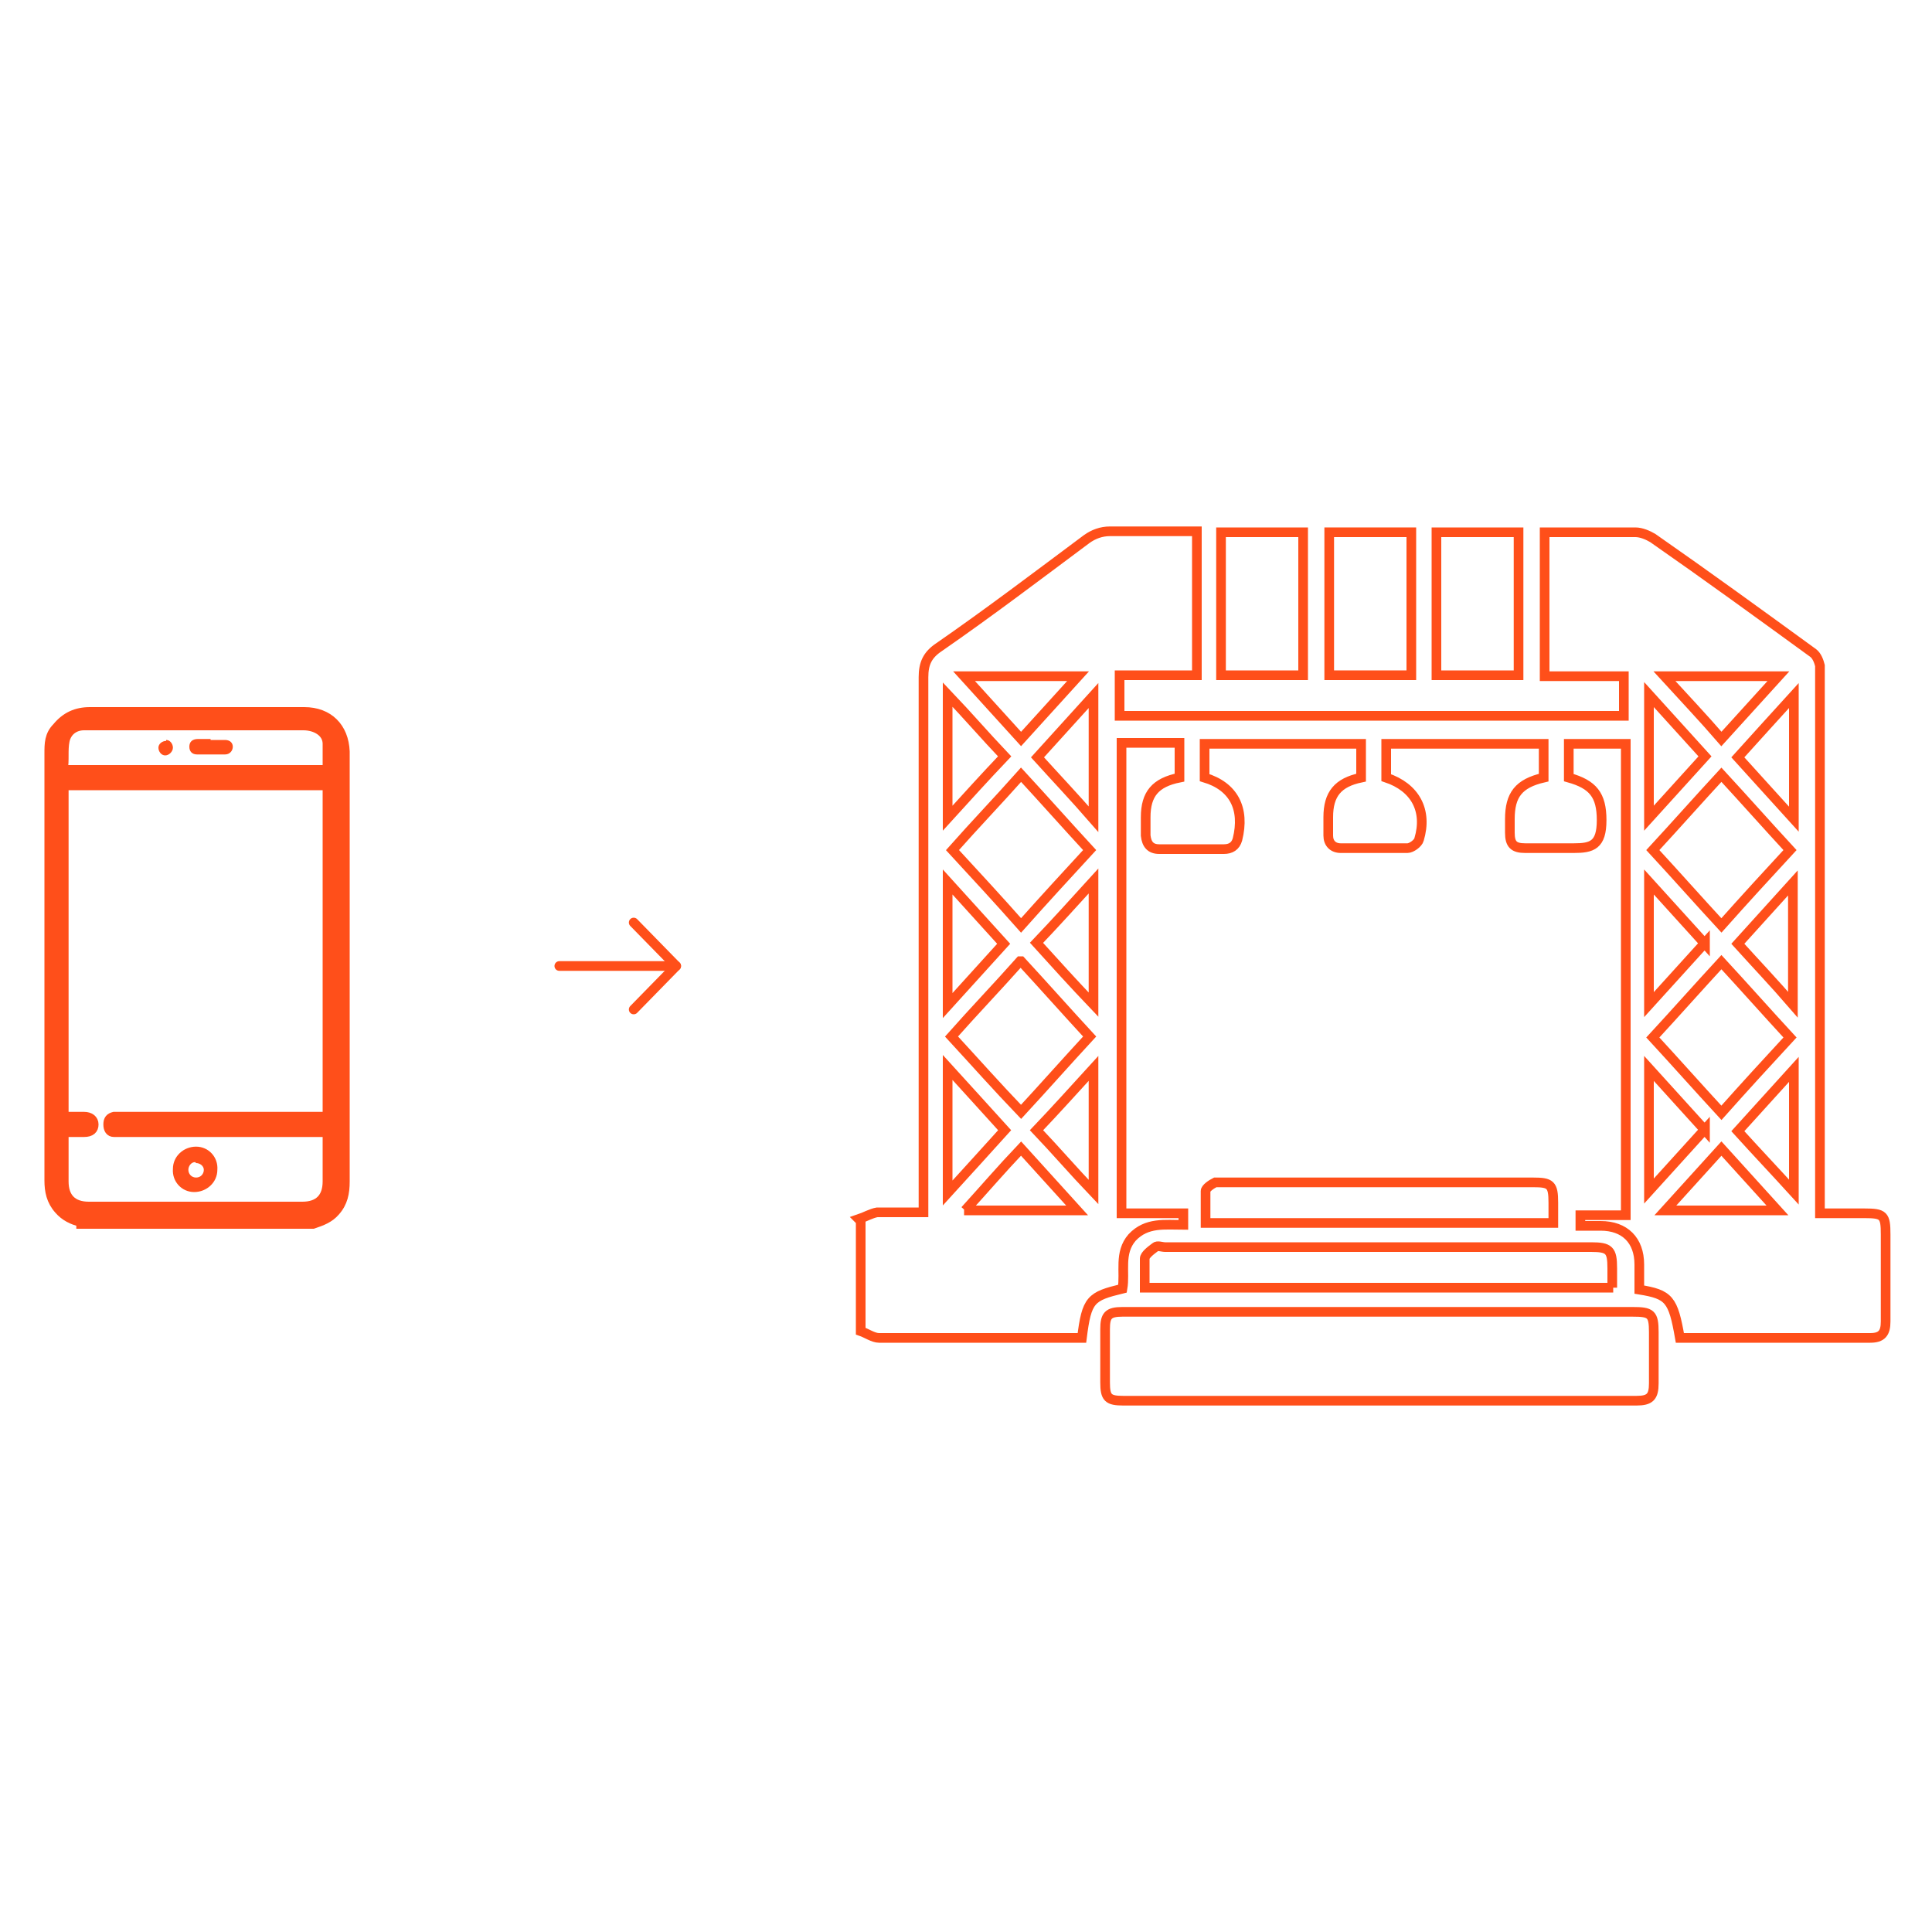 <?xml version="1.0" encoding="UTF-8"?>
<svg xmlns="http://www.w3.org/2000/svg" version="1.1" viewBox="0 0 200 200">
  <defs>
    <style>
      .cls-1, .cls-2 {
        fill: #ff4f1a;
      }

      .cls-3 {
        stroke-linecap: round;
        stroke-linejoin: round;
      }

      .cls-3, .cls-2, .cls-4 {
        stroke: #ff4f1a;
      }

      .cls-3, .cls-4 {
        fill: none;
      }

      .cls-2, .cls-4 {
        stroke-miterlimit: 10;
      }
    </style>
  </defs>
  <!-- Generator: Adobe Illustrator 28.7.0, SVG Export Plug-In . SVG Version: 1.2.0 Build 136)  -->
  <g>
    <g id="Layer_1">
      <g id="Layer_1-2" data-name="Layer_1">
        <g>
          <g id="mobile">
            <g>
              <path class="cls-2" d="M8.4,126.5c-.9-.2-1.7-.6-2.3-1.3-.8-.9-1-1.9-1-3v-44.2c0-1,0-1.9.8-2.7.9-1.1,2-1.6,3.4-1.6h22.2c2.5,0,4.1,1.6,4.2,4.1v44.5c0,1.2-.2,2.2-1,3.1-.6.7-1.4,1-2.3,1.3H8.4v-.2ZM6.6,117.2v5.1c0,1.7.9,2.6,2.6,2.6h22.1c1.7,0,2.6-.9,2.6-2.6v-4.6c0-1.5,0-.3,0-.5H11.8c-.4,0-.6-.3-.6-.8s.2-.7.6-.8h22.1v-34.3H6.6v34.3h2.1c.6,0,1,.3,1,.8s-.3.8-1,.8h-2.1ZM33.9,79.7v-2.7c0-1.2-1.2-1.9-2.5-1.9H8.7c-1,0-1.8.6-2,1.6s0,2-.2,3h27.4Z"/>
              <path class="cls-1" d="M17.9,121c0-1.3,1.1-2.3,2.4-2.3s2.3,1.1,2.2,2.4c0,1.3-1.1,2.3-2.4,2.3s-2.3-1.1-2.2-2.4ZM20.2,120.3c-.4,0-.7.4-.7.8s.3.8.8.8.8-.4.8-.8-.4-.7-.8-.7h0Z"/>
              <path class="cls-1" d="M21.8,76.6h1.5c.5,0,.8.3.8.7s-.3.8-.8.8h-2.9c-.5,0-.8-.3-.8-.8s.3-.8.9-.8h1.4-.1Z"/>
              <path class="cls-1" d="M17.2,76.6c.4,0,.7.4.7.8s-.4.8-.8.8-.7-.4-.7-.8.4-.7.8-.7h0Z"/>
            </g>
          </g>
          <g id="stage">
            <g>
              <path class="cls-4" d="M88.9,126.2c.6-.2,1.3-.6,1.9-.7,1.5,0,3.1,0,4.8,0v-55.4c0-1.4.4-2.3,1.6-3.1,5.2-3.6,10.2-7.4,15.3-11.2.7-.5,1.5-.8,2.4-.8h9v14.9h-8v4.2h52.2v-4.1h-8.2v-14.9h9.4c.6,0,1.3.3,1.8.6,5.6,3.9,11.1,7.9,16.6,11.9.4.3.6.9.7,1.3v56.7h4.6c2,0,2.2.2,2.2,2.2v9c0,1.2-.4,1.7-1.6,1.7h-19.7c-.7-4-1.1-4.5-4.2-5v-2.6c0-2.5-1.5-4-4-4h-2.1v-1.1h4.7v-48.8h-5.9v3.5c2.5.7,3.4,1.8,3.4,4.4s-1,2.9-2.9,2.9h-5c-1.2,0-1.6-.4-1.6-1.6v-1.4c0-2.5.9-3.7,3.5-4.3v-3.5h-16.3v3.5c3,1,4.3,3.4,3.4,6.4-.1.4-.8.9-1.2.9h-6.9c-.8,0-1.3-.5-1.3-1.3v-1.9c0-2.4,1-3.6,3.4-4.1v-3.5h-16.2v3.5c3,.9,4.2,3.2,3.4,6.4-.2.7-.7,1-1.4,1h-6.7c-.9,0-1.3-.5-1.4-1.4v-1.9c0-2.4,1-3.6,3.5-4.1v-3.6h-6v48.7h6.4v1.2c-1.9,0-3.8-.3-5.3,1.3-1.4,1.6-.7,3.6-1,5.3-3.3.8-3.7,1.1-4.2,5.1h-21c-.6,0-1.3-.5-1.9-.7v-11.4h0l-.2-.2ZM105.6,99.5c-2.4,2.7-4.8,5.2-7.1,7.8,2.4,2.6,4.7,5.2,7.2,7.8,2.4-2.6,4.7-5.2,7.1-7.8-2.4-2.6-4.7-5.2-7.1-7.8h0ZM105.7,80.2c-2.4,2.7-4.8,5.2-7.1,7.8,2.4,2.6,4.8,5.2,7.1,7.8,2.4-2.7,4.8-5.3,7.1-7.8-2.4-2.6-4.7-5.2-7.1-7.8h0ZM178.2,80.2c-2.4,2.6-4.7,5.2-7.1,7.8,2.4,2.6,4.7,5.2,7.1,7.8,2.4-2.7,4.7-5.2,7.1-7.8-2.4-2.6-4.7-5.2-7.1-7.8ZM178.2,99.6c-2.4,2.6-4.7,5.2-7.1,7.8,2.4,2.6,4.7,5.2,7.1,7.8,2.4-2.7,4.7-5.2,7.1-7.8-2.4-2.6-4.7-5.2-7.1-7.8ZM98.1,123.5c2.1-2.3,4-4.4,5.9-6.5-2-2.2-3.8-4.2-5.9-6.5v13h0ZM113.2,110.6c-2.1,2.3-3.9,4.3-5.9,6.4,2,2.1,3.8,4.2,5.9,6.4v-12.8h0ZM104,78.3c-2-2.1-3.8-4.2-5.9-6.4v12.8c2-2.2,3.9-4.3,5.9-6.4h0ZM113.2,91.2c-2,2.2-3.9,4.3-5.9,6.4,1.9,2.1,3.8,4.2,5.9,6.4v-12.8ZM98.1,91.3v12.8c2-2.2,3.9-4.3,5.8-6.4-1.9-2.1-3.8-4.2-5.8-6.4h0ZM105.7,76.5c2-2.2,3.9-4.3,5.9-6.5h-11.8c2,2.2,3.9,4.3,5.9,6.5ZM176.5,97.7c-1.9-2.1-3.8-4.2-5.8-6.4v12.7c2-2.2,3.8-4.2,5.8-6.4h0ZM176.5,117c-1.9-2.1-3.8-4.2-5.8-6.4v12.7c2-2.2,3.8-4.2,5.8-6.4h0ZM113.2,84.7v-12.7c-2,2.2-3.9,4.3-5.8,6.4,1.9,2.1,3.8,4.1,5.8,6.4h0ZM172.3,70c2.1,2.3,4,4.3,5.9,6.5,2-2.2,3.9-4.3,5.9-6.5h-11.8,0ZM170.7,72v12.7c2-2.2,3.9-4.3,5.8-6.4-1.9-2.1-3.8-4.2-5.8-6.4h0ZM99.8,125.3h11.7c-2-2.2-3.9-4.3-5.8-6.4-2,2.1-3.8,4.2-5.8,6.4h0ZM172.4,125.3h11.6c-2-2.2-3.9-4.3-5.8-6.4-2,2.2-3.8,4.2-5.8,6.4h0ZM185.7,72c-2.1,2.3-3.9,4.3-5.8,6.4,1.9,2.1,3.8,4.2,5.8,6.4v-12.7h0ZM185.7,110.7c-2,2.2-3.9,4.3-5.8,6.4,1.9,2.1,3.8,4.1,5.8,6.3v-12.7ZM179.9,97.7c1.9,2.1,3.8,4.1,5.7,6.3v-12.6c-2,2.2-3.8,4.2-5.7,6.3Z"/>
              <path class="cls-4" d="M142.7,145h-26.4c-1.6,0-1.9-.3-1.9-1.9v-5.5c0-1.4.3-1.8,1.8-1.8h52.8c1.9,0,2.2.2,2.2,2.1v5.3c0,1.4-.4,1.8-1.8,1.8h-26.7Z"/>
              <path class="cls-4" d="M167,133.3h-48.5c0-1,0-2,0-3,0-.4.7-.9,1.1-1.2.2-.2.7,0,1,0h44.1c1.9,0,2.2.3,2.2,2.2v2h.1Z"/>
              <path class="cls-4" d="M160.8,126.6h-36v-3.3c0-.3.6-.7,1-.9.3,0,.7,0,1,0h31.9c1.8,0,2.1.2,2.1,2.1v2.1h0Z"/>
              <path class="cls-4" d="M126.4,69.9v-14.8h8.5v14.8s-8.5,0-8.5,0Z"/>
              <path class="cls-4" d="M146.1,69.9h-8.5v-14.8h8.5v14.8h0Z"/>
              <path class="cls-4" d="M157.2,55.1v14.8h-8.5v-14.8s8.5,0,8.5,0Z"/>
            </g>
          </g>
          <g>
            <line class="cls-3" x1="57.9" y1="100" x2="70" y2="100"/>
            <polyline class="cls-3" points="65.6 95.5 70 100 65.6 104.5"/>
          </g>
        </g>
      </g>
    </g>
  </g>
</svg>